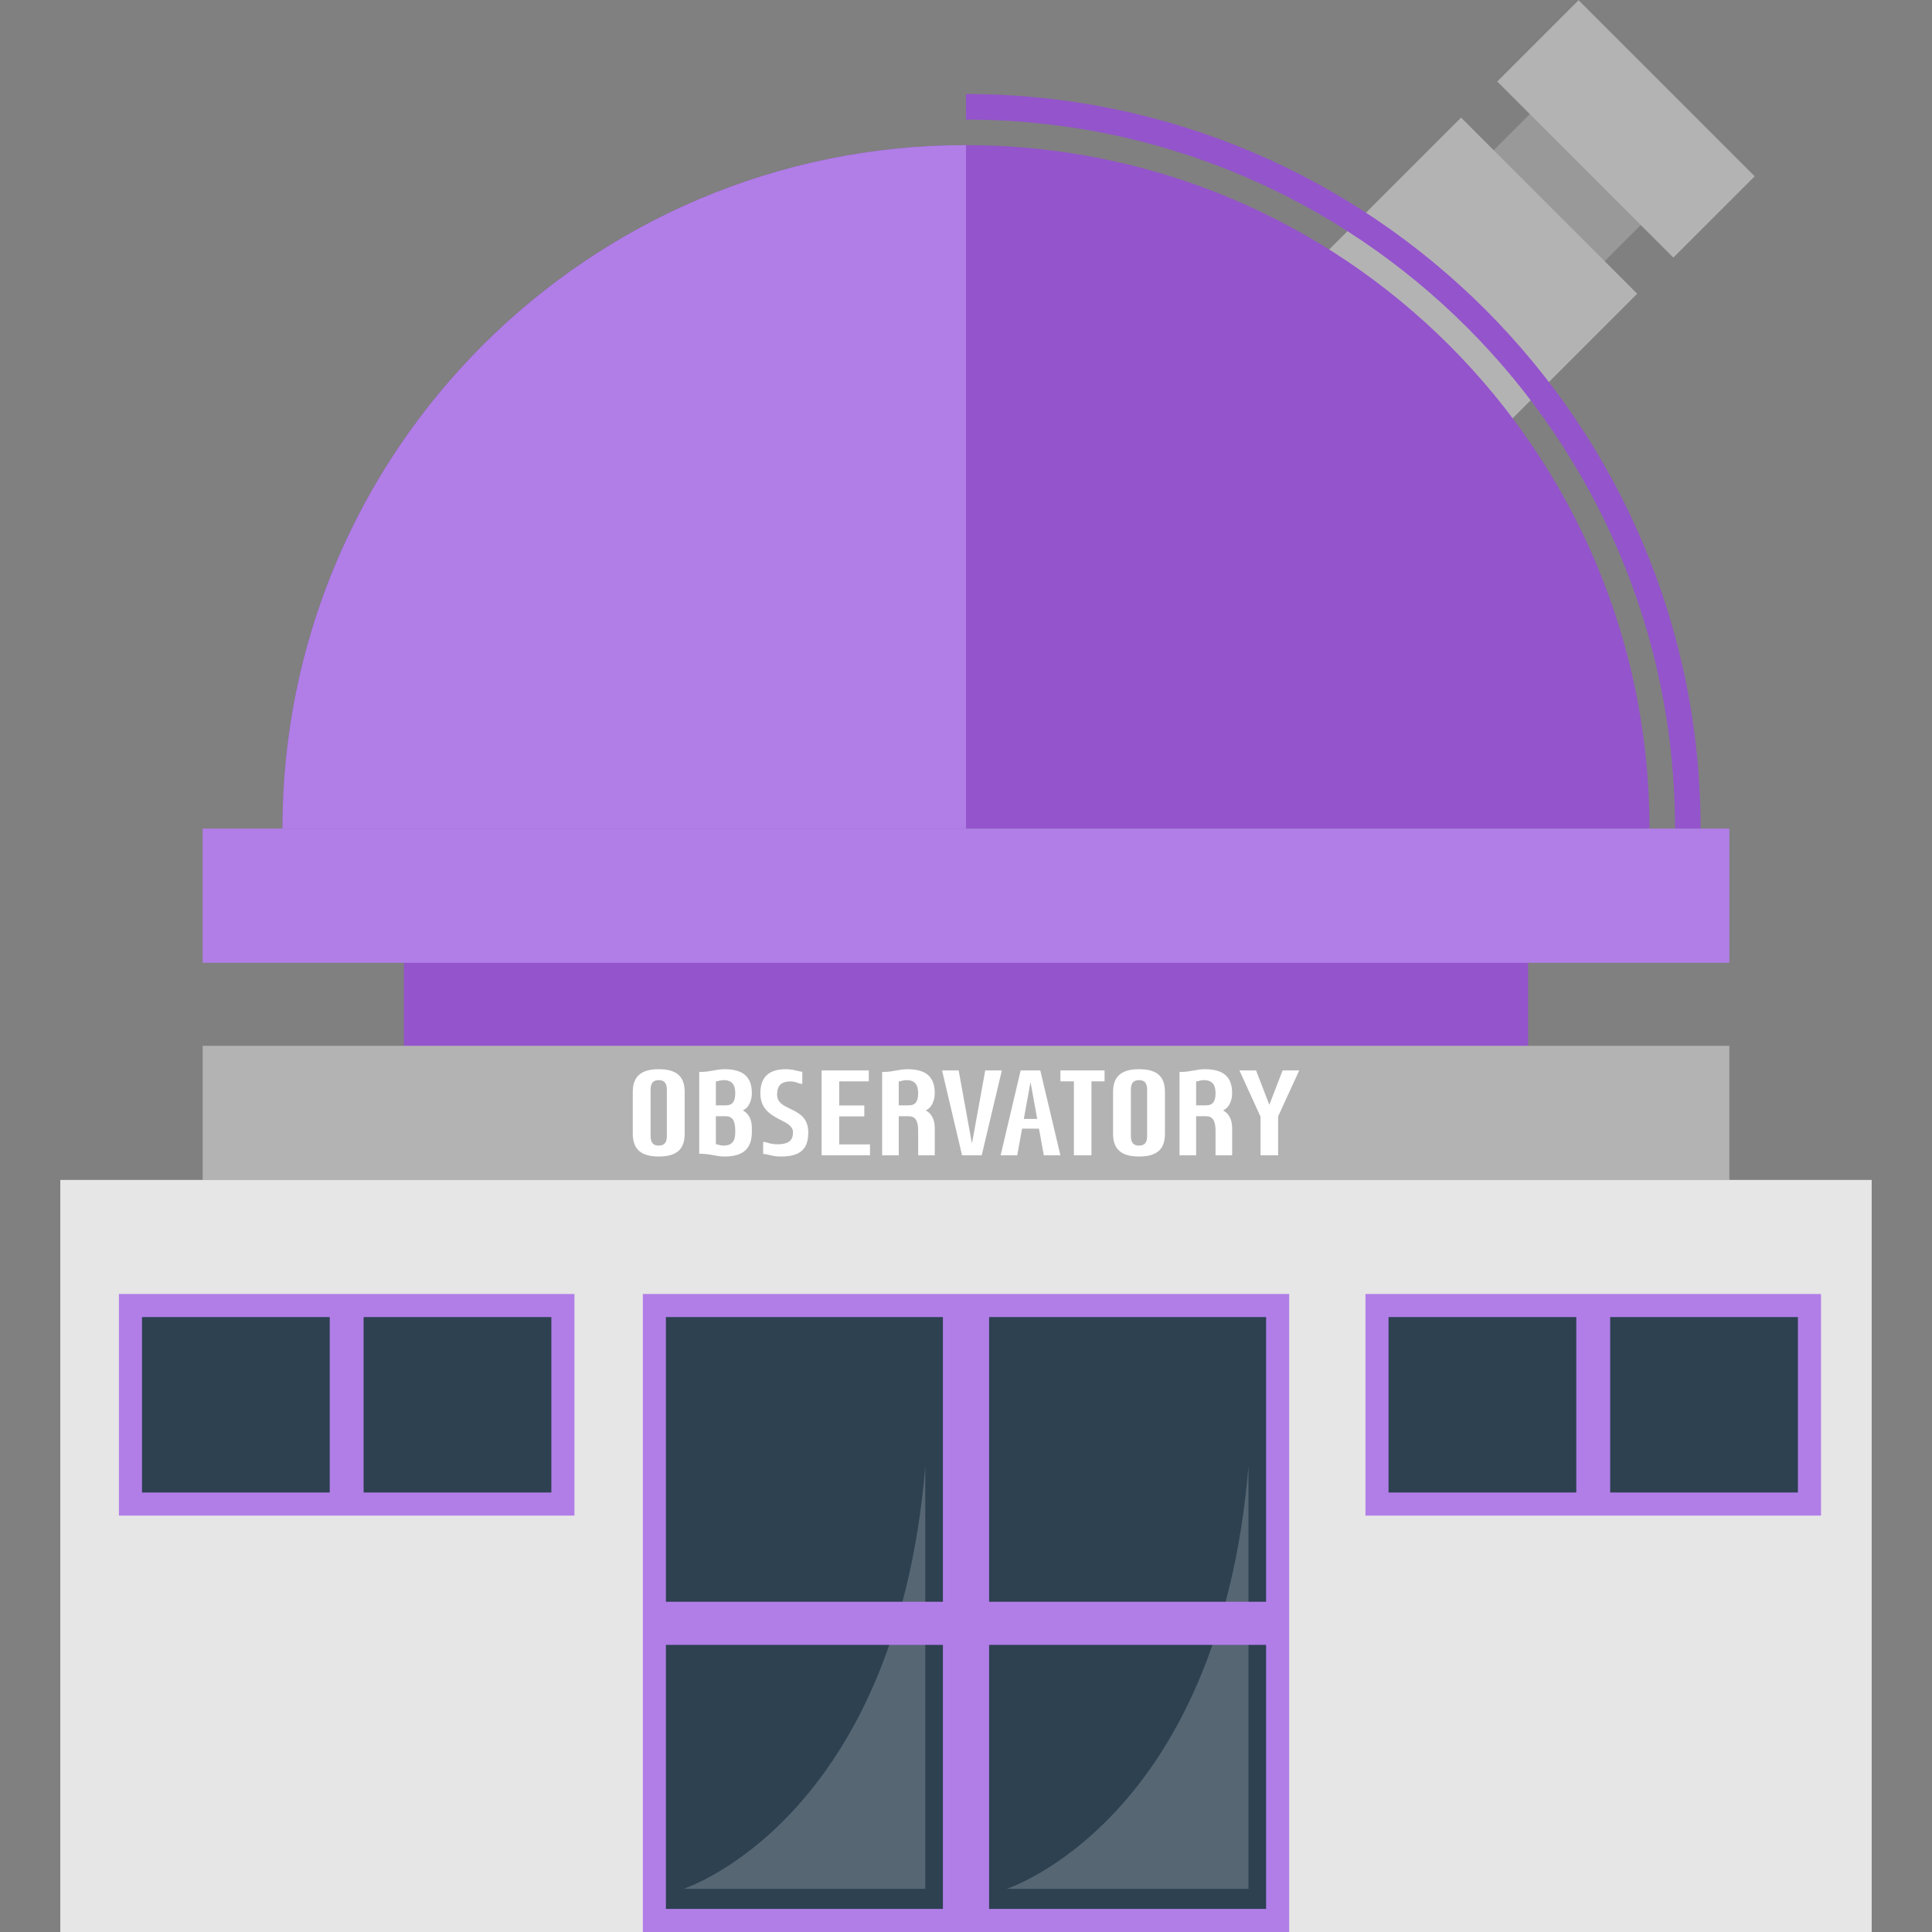 <?xml version="1.0" encoding="iso-8859-1"?>
<!-- Generator: Adobe Illustrator 19.0.0, SVG Export Plug-In . SVG Version: 6.00 Build 0)  -->
<svg version="1.1" id="Layer_1" xmlns="http://www.w3.org/2000/svg" xmlns:xlink="http://www.w3.org/1999/xlink" x="0px" y="0px"
	 viewBox="0 0 418.464 418.464" style="enable-background:new 0 0 418.464 418.464;" xml:space="preserve">
<rect x="0" y="0" width="418.464" height="418.464" fill="#808080" stroke="none"/>
<g>
	<rect x="87.479" y="202.994" style="fill:#9454CC;" width="243.506" height="29.055"/>
	
		<rect x="288.685" y="10.001" transform="matrix(-0.707 -0.707 0.707 -0.707 469.276 343.053)" style="fill:#999999;" width="34.004" height="128.67"/>
	
		<rect x="263.054" y="25.654" transform="matrix(-0.707 -0.707 0.707 -0.707 431.486 358.706)" style="fill:#B3B3B3;" width="53.958" height="128.67"/>
	
		<rect x="325.161" y="15.43" transform="matrix(-0.707 -0.707 0.707 -0.707 581.426 296.599)" style="fill:#B3B3B3;" width="53.958" height="24.904"/>
	<path style="fill:#9454CC;" d="M368.341,179.473h-5.535c0-84.682-68.894-153.575-153.575-153.575v-5.535
		C296.965,20.364,368.341,91.74,368.341,179.473z"/>
	<path style="fill:#9454CC;" d="M61.189,179.476h296.087c0-81.763-66.285-148.039-148.039-148.039
		C127.474,31.437,61.189,97.713,61.189,179.476z"/>
	<rect x="43.897" y="179.473" style="fill:#B17EE8;" width="330.67" height="29.055"/>
	<rect x="43.897" y="226.514" style="fill:#B3B3B3;" width="330.67" height="29.055"/>
	<rect x="13.064" y="255.569" style="fill:#E6E6E6;" width="392.336" height="162.895"/>
	<path style="fill:#B17EE8;" d="M61.189,179.476h148.048V31.437C127.474,31.437,61.189,97.713,61.189,179.476z"/>
	<g>
		<rect x="139.232" y="280.272" style="fill:#B17EE8;" width="70" height="138.192"/>
		<rect x="144.232" y="285.272" style="fill:#2D4151;" width="60" height="128.192"/>
		<rect x="209.232" y="280.272" style="fill:#B17EE8;" width="70" height="138.192"/>
		<rect x="214.232" y="285.272" style="fill:#2D4151;" width="60" height="128.192"/>
		<path style="opacity:0.2;fill:#FCFAFA;enable-background:new    ;" d="M270.419,317.555v91.558h-52.376
			C218.043,409.112,264.003,394.409,270.419,317.555z"/>
		<path style="opacity:0.2;fill:#FCFAFA;enable-background:new    ;" d="M200.419,317.555v91.558h-52.376
			C148.043,409.112,194.003,394.409,200.419,317.555z"/>
	</g>
	<rect x="140.755" y="346.939" style="fill:#B17EE8;" width="136.955" height="9.333"/>
	<g>
		<g>
			<rect x="25.755" y="280.272" style="fill:#B17EE8;" width="98.667" height="48"/>
			<rect x="30.754" y="285.272" style="fill:#2D4151;" width="88.667" height="38"/>
			<rect x="71.421" y="282.772" style="fill:#B17EE8;" width="7.333" height="43"/>
		</g>
		<g>
			<rect x="295.755" y="280.272" style="fill:#B17EE8;" width="98.667" height="48"/>
			<rect x="300.754" y="285.272" style="fill:#2D4151;" width="88.667" height="38"/>
			<rect x="341.421" y="282.772" style="fill:#B17EE8;" width="7.333" height="43"/>
		</g>
	</g>
	<g>
		<path style="fill:#FFFFFF;" d="M148.299,236.55v8.983c0,3.415-1.734,4.964-5.621,4.964c-3.809,0-5.621-1.549-5.621-4.964v-8.983
			c0-3.414,1.812-4.964,5.621-4.964C146.565,231.586,148.299,233.136,148.299,236.55z M140.918,236.025v10.034
			c0,1.418,0.552,2.075,1.76,2.075s1.76-0.657,1.76-2.075v-10.034c0-1.419-0.552-2.075-1.76-2.075
			C141.47,233.95,140.918,234.607,140.918,236.025z"/>
		<path style="fill:#FFFFFF;" d="M162.852,236.813c0,1.681-0.788,3.205-1.891,3.651v0.079c1.366,0.761,1.891,2.206,1.891,3.808
			v0.788c0,3.677-1.864,5.358-5.962,5.358c-1.76,0-3.021-0.604-5.437-0.604v-17.704c2.417,0,3.677-0.604,5.437-0.604
			C160.988,231.586,162.852,233.241,162.852,236.813z M155.051,234.239v5.174h2.18c1.392,0,2.023-0.814,2.023-2.6
			c0-1.97-0.788-2.863-2.548-2.863C155.945,233.95,155.471,234.239,155.051,234.239z M155.051,241.777v6.068
			c0.42,0,0.893,0.289,1.655,0.289c1.76,0,2.548-0.893,2.548-2.863v-0.394c0-2.127-0.63-3.1-2.023-3.1L155.051,241.777
			L155.051,241.777z"/>
		<path style="fill:#FFFFFF;" d="M173.78,232.138v2.626c-0.919,0-1.234-0.525-2.6-0.525c-1.718,0-2.863,0.681-2.863,2.837
			c0,1.76,1.392,2.39,2.916,3.126c1.839,0.893,3.835,1.891,3.835,5.07c0,3.345-1.403,5.227-5.963,5.227
			c-1.917,0-2.81-0.551-3.808-0.551v-2.627c0.657,0,1.471,0.525,3.1,0.525c1.984,0,3.362-0.515,3.362-2.574
			c0-1.498-1.573-2.11-3.205-2.968c-1.997-1.051-3.861-2.39-3.861-5.516c0-2.963,1.324-5.201,5.516-5.201
			C171.889,231.586,173.15,232.138,173.78,232.138z"/>
		<path style="fill:#FFFFFF;" d="M188.176,234.212h-6.409v5.227h5.437v2.364h-5.437v6.068h6.672v2.364h-10.481v-18.387h10.218
			V234.212z"/>
		<path style="fill:#FFFFFF;" d="M202.466,236.813c0,1.681-0.788,3.205-1.891,3.651v0.079c1.366,0.761,1.891,2.206,1.891,3.808
			v5.884h-3.598v-5.358c0-2.127-0.63-3.1-2.023-3.1h-2.18v8.458h-3.599V232.19c2.417,0,3.677-0.604,5.437-0.604
			C200.601,231.586,202.466,233.241,202.466,236.813z M194.665,234.239v5.174h2.18c1.392,0,2.023-0.814,2.023-2.6
			c0-1.97-0.788-2.863-2.548-2.863C195.558,233.95,195.085,234.239,194.665,234.239z"/>
		<path style="fill:#FFFFFF;" d="M212.634,250.235h-4.255l-4.334-18.387h3.598l2.837,15.655h0.079l2.837-15.655h3.599
			L212.634,250.235z"/>
		<path style="fill:#FFFFFF;" d="M229.682,250.235h-3.598l-1.047-5.779h-3.658l-1.047,5.779h-3.598l4.334-18.387h4.255
			L229.682,250.235z M223.168,234.58l-1.409,7.775h2.896l-1.409-7.775H223.168z"/>
		<path style="fill:#FFFFFF;" d="M239.245,234.212h-2.837v16.023H232.6v-16.023h-2.916v-2.364h9.561V234.212z"/>
		<path style="fill:#FFFFFF;" d="M252.326,236.55v8.983c0,3.415-1.734,4.964-5.621,4.964c-3.809,0-5.621-1.549-5.621-4.964v-8.983
			c0-3.414,1.812-4.964,5.621-4.964C250.593,231.586,252.326,233.136,252.326,236.55z M244.946,236.025v10.034
			c0,1.418,0.552,2.075,1.76,2.075s1.76-0.657,1.76-2.075v-10.034c0-1.419-0.552-2.075-1.76-2.075
			C245.497,233.95,244.946,234.607,244.946,236.025z"/>
		<path style="fill:#FFFFFF;" d="M266.879,236.813c0,1.681-0.788,3.205-1.891,3.651v0.079c1.366,0.761,1.891,2.206,1.891,3.808
			v5.884h-3.598v-5.358c0-2.127-0.63-3.1-2.023-3.1h-2.18v8.458h-3.599V232.19c2.417,0,3.677-0.604,5.437-0.604
			C265.015,231.586,266.879,233.241,266.879,236.813z M259.078,234.239v5.174h2.18c1.392,0,2.023-0.814,2.023-2.6
			c0-1.97-0.788-2.863-2.548-2.863C259.971,233.95,259.498,234.239,259.078,234.239z"/>
		<path style="fill:#FFFFFF;" d="M276.836,241.821v8.414h-3.809v-8.358l-4.57-10.029h3.598l2.837,7.355h0.079l2.837-7.355h3.599
			L276.836,241.821z"/>
	</g>
</g>
<g>
</g>
<g>
</g>
<g>
</g>
<g>
</g>
<g>
</g>
<g>
</g>
<g>
</g>
<g>
</g>
<g>
</g>
<g>
</g>
<g>
</g>
<g>
</g>
<g>
</g>
<g>
</g>
<g>
</g>
</svg>
